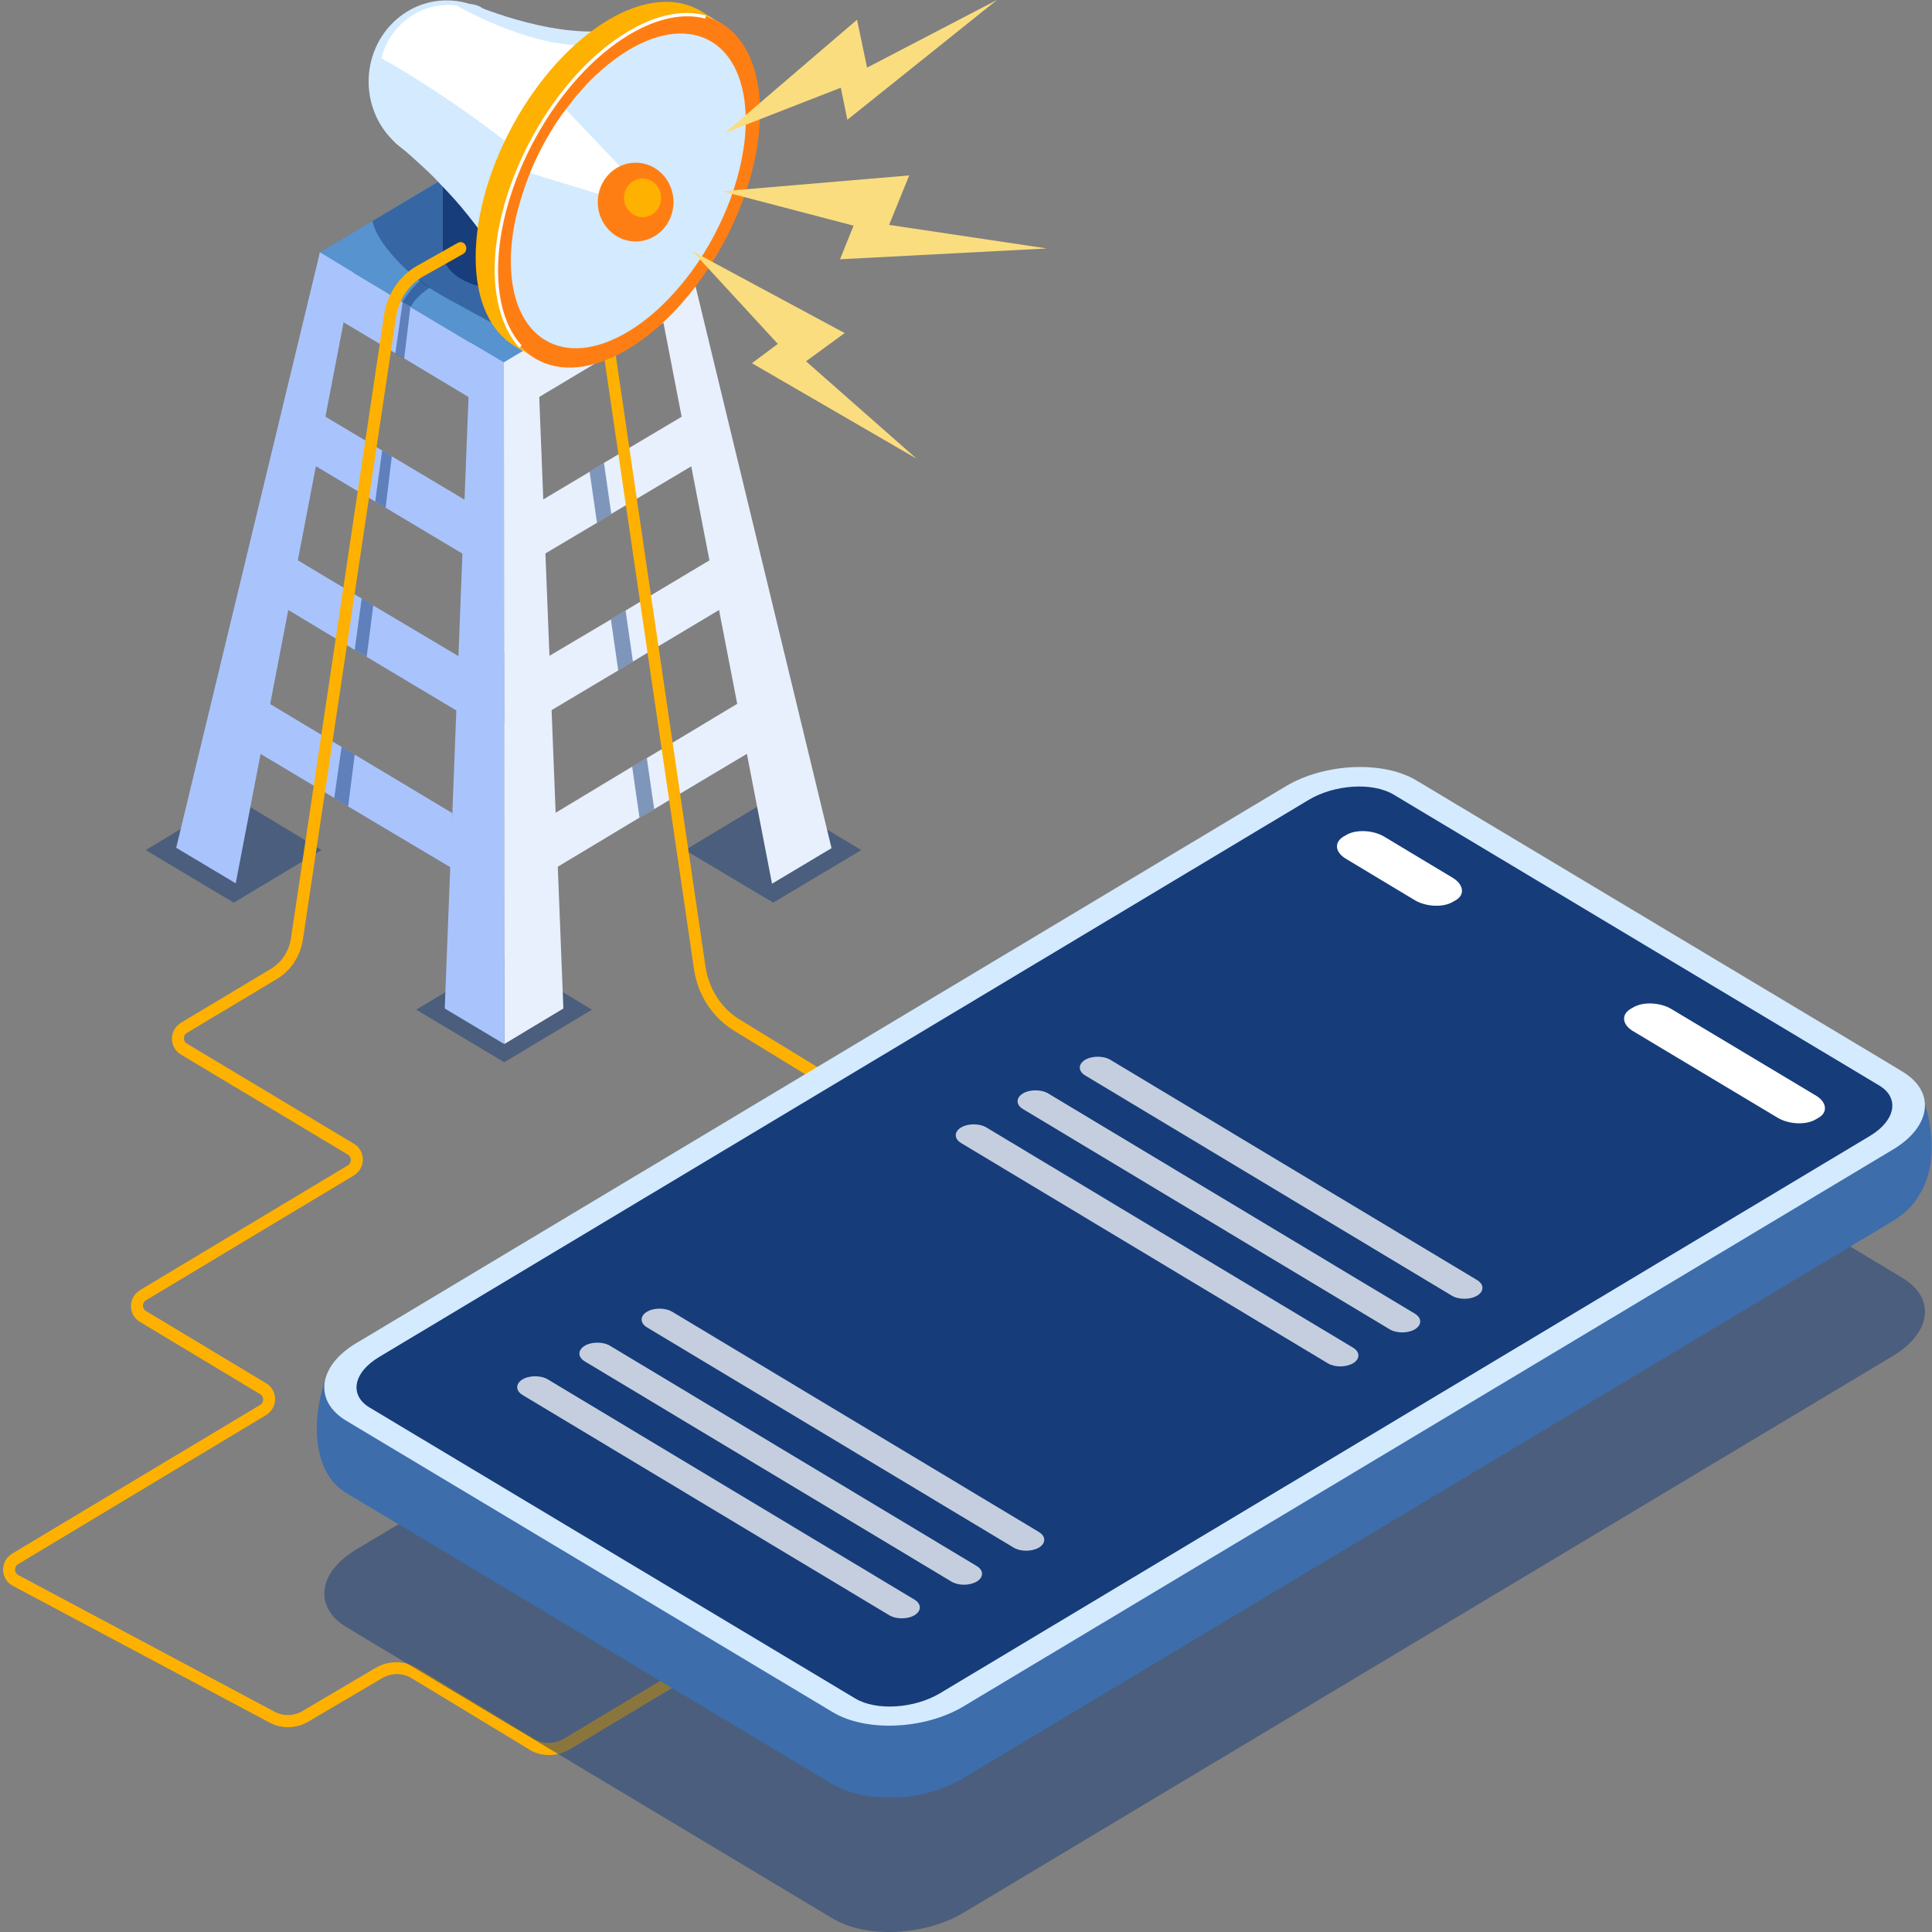 <?xml version="1.0" encoding="utf-8"?>
<!-- Generator: Adobe Illustrator 19.0.0, SVG Export Plug-In . SVG Version: 6.00 Build 0)  -->
<svg version="1.1" id="Layer_1" xmlns="http://www.w3.org/2000/svg" xmlns:xlink="http://www.w3.org/1999/xlink" x="0px" y="0px"
	 viewBox="0 0 500 500" style="enable-background:new 0 0 500 500;" xml:space="preserve">
<rect x="0" y="0" width="500" height="500" fill="#808080" stroke="none"/>
<style type="text/css">
	.st0{opacity:0.5;fill:#173D7A;}
	.st1{fill:#173D7A;}
	.st2{fill:#5793CE;}
	.st3{fill:#E8F0FD;}
	.st4{fill:#A9C4FC;}
	.st5{fill:#FEB100;}
	.st6{fill:#3D6DAB;}
	.st7{fill:#D4EAFF;}
	.st8{fill:#163C7A;}
	.st9{opacity:0.75;}
	.st10{fill:#FFFFFF;}
	.st11{fill:#FFC550;}
	.st12{fill:#FF7E14;}
	.st13{fill:#FADD7F;}
</style>
<g>
	<g>
		<polygon class="st0" points="130.5,274.9 153.2,261.3 130.5,247.7 107.7,261.3 		"/>
		<polygon class="st0" points="60.5,233.6 83.2,220 60.5,206.3 37.7,220 		"/>
		<polygon class="st0" points="200.1,233.6 222.9,220 200.1,206.3 177.3,220 		"/>
		<polygon class="st1" points="130.3,187.1 145.7,177.8 130.3,168.6 114.9,177.8 		"/>
		<polygon class="st2" points="82.7,65.4 130.3,93.9 177.9,65.4 130.3,36.9 119.5,43.3 96.4,57.2 		"/>
		<path class="st0" d="M96.4,57.2c1,5.3,7.7,11.8,10.7,14.3c3.7,3.1,7.9,5.4,12.2,7.7c4.5,2.5,9.1,4.9,13.6,7.4
			c0.6,0.3,1.2,0.7,1.9,0.5c0.9-0.3,1.2-1.4,1.3-2.3c1.6-10.2-1.2-21-7.4-29c-3-3.9-6.8-7.2-8.9-11.7c-0.1-0.2-0.2-0.5-0.3-0.7
			L96.4,57.2z"/>
		<polygon class="st3" points="177.9,65.4 215.2,219.5 199.8,228.7 169.2,70.6 		"/>
		<polygon class="st3" points="139,88.7 130.4,93.8 130.5,270.2 145.8,261 		"/>
		<polygon class="st3" points="130.4,108.2 177.9,79.8 177.9,65.4 130.4,93.8 		"/>
		<polygon class="st3" points="134.8,132.7 134.8,147 154.5,135.3 158.2,133 182.4,118.6 182.4,104.3 156.3,119.8 152.6,122.1 		"/>
		<polygon class="st3" points="139.2,171.5 139.2,185.9 160,173.5 163.8,171.2 189.7,155.7 186.8,143.1 161.9,158 158.1,160.3 		"/>
		<polygon class="st3" points="143.7,210.4 143.7,224.7 165.5,211.6 169.3,209.4 196.8,193 193.2,180.7 167.4,196.2 163.6,198.4 		
			"/>
		<polygon class="st4" points="82.8,65.3 45.6,219.4 61,228.6 91.4,70.5 		"/>
		<path class="st4" d="M82.7,65.4v14.3l19.6,11.7l2.2,1.3l25.7,15.4V93.8l-24.1-14.4l-0.3-0.2l-1.7-1
			C104.2,78.2,82.7,65.4,82.7,65.4z"/>
		<path class="st4" d="M78.3,104.3v14.3l18.8,11.2l2.7,1.6c0,0,26.1,15.6,26.1,15.6v-14.3l-24.5-14.6l-2.5-1.5L78.3,104.3z"/>
		<polygon class="st4" points="71,155.7 91.8,168.2 94.9,170 121.5,185.9 121.5,171.5 96.6,156.7 93.6,154.9 73.9,143.1 		"/>
		<polygon class="st4" points="63.9,193 86.5,206.5 90.1,208.7 117,224.7 117,210.4 91.8,195.3 88.4,193.3 67.4,180.7 		"/>
		<polygon class="st4" points="130.4,93.8 130.5,270.2 115.1,261 121.8,88.7 		"/>
		<path class="st1" d="M119.2,72.1c6.1,3.7,16.1,3.7,22.2,0c6.1-3.7,6.1-9.6,0-13.3c-6.1-3.7-16.1-3.7-22.2,0
			C113.1,62.4,113.1,68.4,119.2,72.1z"/>
		<rect x="114.6" y="46.3" class="st1" width="31.4" height="19"/>
		<g>
			<path class="st5" d="M142.1,454.2c1.9,0,3.7-0.5,5.4-1.5l55.2-33.1c0.7-0.4,1-1.4,0.6-2.2s-1.4-1-2.1-0.6L145.9,450
				c-2.4,1.4-5.3,1.4-7.7,0L108,431.7c-3.3-2-7.4-2-10.7-0.1l-19,11.2c-2.4,1.4-5.3,1.4-7.6,0L4.7,407.6c-0.7-0.4-0.8-1.1-0.8-1.4
				c0-0.3,0.1-1,0.8-1.4l64.2-38.6c1.4-0.9,2.3-2.4,2.3-4.1c0-1.7-0.9-3.3-2.3-4.1l-31.1-18.7c-0.7-0.4-0.8-1.1-0.8-1.4
				c0-0.3,0.1-1,0.8-1.4l53.8-32.3c1.4-0.9,2.3-2.4,2.3-4.1c0-1.7-0.9-3.3-2.3-4.1l-43.2-25.9c-0.7-0.4-0.8-1.1-0.8-1.4
				c0-0.3,0.1-1,0.8-1.4l23.2-13.9c3.7-2.2,6.1-5.9,6.8-10.3l24.1-161.1c0.7-4.4,3.3-8.4,7.1-10.5l10.3-5.8c0.7-0.4,1-1.4,0.6-2.2
				c-0.4-0.8-1.3-1.1-2.1-0.6l-10.3,5.8c-4.7,2.6-7.9,7.4-8.7,12.8L75.3,242.8c-0.5,3.4-2.4,6.3-5.3,8l-23.2,13.9
				c-1.4,0.9-2.3,2.4-2.3,4.1c0,1.7,0.9,3.3,2.3,4.1L90,298.8c0.7,0.4,0.8,1.1,0.8,1.4c0,0.3-0.1,1-0.8,1.4l-53.8,32.3
				c-1.4,0.9-2.3,2.4-2.3,4.1c0,1.7,0.9,3.3,2.3,4.1l31.1,18.7c0.7,0.4,0.8,1.1,0.8,1.4c0,0.3-0.1,1-0.8,1.4L3.1,402.1
				c-1.4,0.9-2.3,2.4-2.3,4.1c0,1.7,0.9,3.3,2.3,4.1l66.1,35.2c3.3,2,7.4,2,10.7,0l19-11.2c2.4-1.4,5.3-1.4,7.6,0l30.2,18.3
				C138.3,453.7,140.2,454.2,142.1,454.2z"/>
		</g>
		<path class="st0" d="M111.3,74.4c0,0-3.5,2.1-5,5l-2.1-1.2c0,0,1.9-3.5,4.6-5.6L111.3,74.4z"/>
		<polygon class="st0" points="104.2,78.2 102.3,91.5 104.6,92.8 106.2,79.5 105.9,79.3 104.2,78.2 		"/>
		<polygon class="st0" points="97.1,129.8 99.8,131.4 101.4,118.1 98.9,116.6 		"/>
		<polygon class="st0" points="91.8,168.2 94.9,170 96.6,156.7 93.6,154.9 		"/>
		<polygon class="st0" points="86.5,206.5 90.1,208.7 91.8,195.3 88.4,193.3 		"/>
		<g>
			<path class="st5" d="M268.6,314.6c0.5,0,1-0.3,1.3-0.8c0.4-0.8,0.2-1.7-0.5-2.2l-77.9-47.7c-4.8-2.9-8-7.9-8.9-13.6l-24-163.5
				c-0.1-0.9-0.9-1.5-1.7-1.3c-0.8,0.1-1.4,0.9-1.3,1.8l24,163.5c1,6.7,4.7,12.4,10.3,15.9l77.9,47.7
				C268.1,314.5,268.4,314.6,268.6,314.6z"/>
		</g>
		<g>
			<path class="st0" d="M89.8,421.2l125.7,75.3c8.6,5.2,23.7,4.5,33.7-1.4l240.7-144.2c10-6,11.1-15,2.4-20.2l-5.3-3.2l-120.3-72.1
				c-8.6-5.2-23.7-4.5-33.7,1.4L95.4,399.1l-3.2,1.9C82.2,407,81.1,416,89.8,421.2z"/>
			<path class="st6" d="M84.2,357l8.5,8.2l0.1,0.7l2.5-1.5L332.9,222c10-6,25.1-6.6,33.7-1.4l120.3,72.1l2,1.2l0.3-1.6l8.5-8.2
				c3.8,11.3,2.2,20.5-1,25.1c-1.3,2.5-3.6,4.8-7,6.9L249.1,460.3c-10,6-25.1,6.6-33.7,1.4L89.8,386.5c-2.1-1.3-3.6-2.8-4.6-4.4
				C82,377.5,80.4,368.3,84.2,357z"/>
			<path class="st7" d="M89.8,367.8l125.7,75.3c8.6,5.2,23.7,4.5,33.7-1.4l240.7-144.2c10-6,11.1-15,2.4-20.2l-5.3-3.2L366.6,202
				c-8.6-5.2-23.7-4.5-33.7,1.4L95.4,345.7l-3.2,1.9C82.2,353.6,81.1,362.7,89.8,367.8z"/>
			<path class="st8" d="M483.9,294c6.7-4,7.8-9.9,2.4-13.1l-125.7-75.3c-5.4-3.2-15.2-2.6-21.9,1.4L98.1,351.2
				c-6.7,4-7.8,9.9-2.4,13.1l125.7,75.3c5.4,3.2,15.2,2.6,21.9-1.4L483.9,294z"/>
			<g class="st9">
				<path class="st10" d="M382.3,335.3c1.8-1.1,1.8-2.9,0-4l-94.9-57c-1.8-1.1-4.8-1.1-6.6,0c-1.8,1.1-1.8,2.9,0,4l94.9,57
					C377.5,336.4,380.5,336.4,382.3,335.3z"/>
				<path class="st10" d="M366.2,344c1.8-1.1,1.8-2.9,0-4l-94.9-57c-1.8-1.1-4.8-1.1-6.6,0c-1.8,1.1-1.8,2.9,0,4l94.9,57
					C361.4,345.1,364.4,345.1,366.2,344z"/>
				<path class="st10" d="M350.2,352.8c1.8-1.1,1.8-2.9,0-4l-94.9-57c-1.8-1.1-4.8-1.1-6.6,0c-1.8,1.1-1.8,2.9,0,4l94.9,57
					C345.4,353.9,348.3,353.9,350.2,352.8z"/>
			</g>
			<g class="st9">
				<path class="st10" d="M268.9,400.5c1.8-1.1,1.8-2.9,0-4l-94.9-57c-1.8-1.1-4.8-1.1-6.6,0c-1.8,1.1-1.8,2.9,0,4l94.9,57
					C264.1,401.6,267,401.6,268.9,400.5z"/>
				<path class="st10" d="M252.8,409.3c1.8-1.1,1.8-2.9,0-4l-94.9-57c-1.8-1.1-4.8-1.1-6.6,0c-1.8,1.1-1.8,2.9,0,4l94.9,57
					C248,410.4,250.9,410.4,252.8,409.3z"/>
				<path class="st10" d="M236.7,418c1.8-1.1,1.8-2.9,0-4l-94.9-57c-1.8-1.1-4.8-1.1-6.6,0c-1.8,1.1-1.8,2.9,0,4l94.9,57
					C231.9,419.1,234.9,419.1,236.7,418z"/>
			</g>
			<path class="st10" d="M469.9,283.5l-37.4-22.4c-2.9-1.7-7.3-1.9-9.8-0.4l-0.7,0.4c-2.5,1.5-2.2,4.1,0.7,5.8l37.4,22.4
				c2.9,1.7,7.3,1.9,9.8,0.4l0.7-0.4C473.1,287.9,472.8,285.2,469.9,283.5z"/>
			<path class="st10" d="M376,227.2l-17.8-10.7c-2.9-1.7-7.3-1.9-9.8-0.4l-0.7,0.4c-2.5,1.5-2.2,4.1,0.7,5.8l17.8,10.7
				c2.9,1.7,7.3,1.9,9.8,0.4l0.7-0.4C379.2,231.6,378.8,228.9,376,227.2z"/>
		</g>
		<g>
			<g>
				<g>
					<ellipse class="st7" cx="115.6" cy="21.1" rx="20.2" ry="21"/>
					<path class="st7" d="M128.5,11.7c0,9.4-6.4,20.9-14.2,25.6s-14.2,0.9-14.2-8.5c0-9.4,6.4-20.9,14.2-25.6S128.5,2.3,128.5,11.7z
						"/>
					<polygon class="st11" points="132.5,89.1 139.1,93.1 137.2,89.1 					"/>
					<polygon class="st11" points="180.5,2.4 187,6.3 179.9,5 					"/>
					<path class="st7" d="M152.7,32.4l4.5,2.5c0,0-7.4,49.1-20.6,50.5c-0.9-4.1-2.3-8.1-4.1-11.9c-1.7-3.8-3.8-7.3-6.1-10.7
						c-2.2-3.2-4.6-6.3-7.1-9.3c-2.2-2.6-4.6-5.1-7-7.6c-1.9-1.9-3.9-3.7-5.9-5.5c-1.2-1.1-2.5-2.1-3.7-3.1
						c-2.3-1.9-2.8-5.2-2.8-8.1c0-3.8,1-8,2.8-11.9c2.6-5.9,6.9-11.4,11.7-14.2c1.3-0.8,2.6-1.4,3.9-1.7c1.4-0.4,2.7-0.5,3.9-0.3
						c0,0,0,0,0.1,0c1,0.2,1.9,0.5,2.7,1.1c8.1,3.1,31.9,10.9,44.4,1.4C172.7,10.2,160.8,24.1,152.7,32.4z"/>
					<path class="st10" d="M98.7,15c1.1-4.3,3.8-8.2,7.5-10.7c3.6-2.5,8.1-3.5,12.4-2.8c0,0.1,0,0.1,0,0.2
						c2.2,1.2,20.5,11.2,34.6,9.9l-20.1,26.8c0,0-11.7-9.8-30.3-21l-1.2-0.7C100.5,16.2,99.6,15.7,98.7,15z"/>
					<path class="st5" d="M191.3,25.7c0,22.6-15.3,50-34.1,61.3c-18.8,11.3-34.1,2.1-34.1-20.4c0-22.6,15.3-50,34.1-61.3
						C176-6,191.3,3.2,191.3,25.7z"/>
					<path class="st12" d="M196.7,29c0,22.6-15.3,50-34.1,61.3c-18.8,11.3-34.1,2.1-34.1-20.4c0-22.6,15.3-50,34.1-61.3
						C181.4-2.8,196.7,6.4,196.7,29z"/>
					<path class="st7" d="M132.2,67.6c0,20.1,13.6,28.3,30.4,18.2c6.2-3.7,11.9-9.4,16.7-16c4-5.5,7.3-11.8,9.7-18.2
						c2.5-6.8,4-13.9,4-20.4c0-20.1-13.6-28.3-30.4-18.2c-3.5,2.1-6.9,4.9-10.1,8.1c-0.7,0.7-1.3,1.4-1.9,2.1
						c-1.5,1.6-2.9,3.4-4.2,5.2c-3.5,4.7-6.5,10-8.8,15.4c0,0,0,0,0,0c-1.1,2.5-2,5.1-2.8,7.7c-0.3,1-0.6,2.1-0.9,3.2
						C132.8,59,132.2,63.4,132.2,67.6z"/>
					<path class="st10" d="M137.2,44.8l24.6,7.5l2.7-5l-18.1-19c-3.5,4.7-6.5,10-8.8,15.4c0,0,0,0,0,0
						C137.4,44.1,137.3,44.4,137.2,44.8z"/>
					<g>
						<path class="st10" d="M134.4,90l0.6-0.6c-4-4.4-6.1-11.1-6.1-19.5c0-22.4,15.2-49.7,33.9-60.9c7.2-4.3,14-5.7,19.7-4.2
							l0.2-0.8c-6-1.6-13-0.2-20.4,4.3c-18.9,11.3-34.3,39-34.3,61.7C128.1,78.5,130.3,85.4,134.4,90z"/>
					</g>
				</g>
				<ellipse class="st12" cx="164.5" cy="52.3" rx="9.8" ry="10.2"/>
				<ellipse class="st5" cx="166.3" cy="51.2" rx="4.8" ry="5"/>
			</g>
			<polygon class="st13" points="187.6,34.4 221.8,5.1 224.4,17.5 258,0 219.3,31 217.6,22.7 			"/>
			<polygon class="st13" points="186.9,49.5 235.3,45.4 230.1,58.2 270.9,64.3 217.4,67.1 220.9,58.4 			"/>
			<polygon class="st13" points="179.2,65 218.6,86.2 208.6,93.5 237.2,118.7 194.6,94 201.3,89 			"/>
		</g>
		<polygon class="st0" points="163.6,198.4 165.5,211.6 169.3,209.4 167.4,196.2 		"/>
		<polygon class="st0" points="161.9,158 158.1,160.3 160,173.5 163.8,171.2 		"/>
		<polygon class="st0" points="152.6,122.1 154.5,135.3 158.2,133 156.3,119.8 		"/>
	</g>
</g>
</svg>
